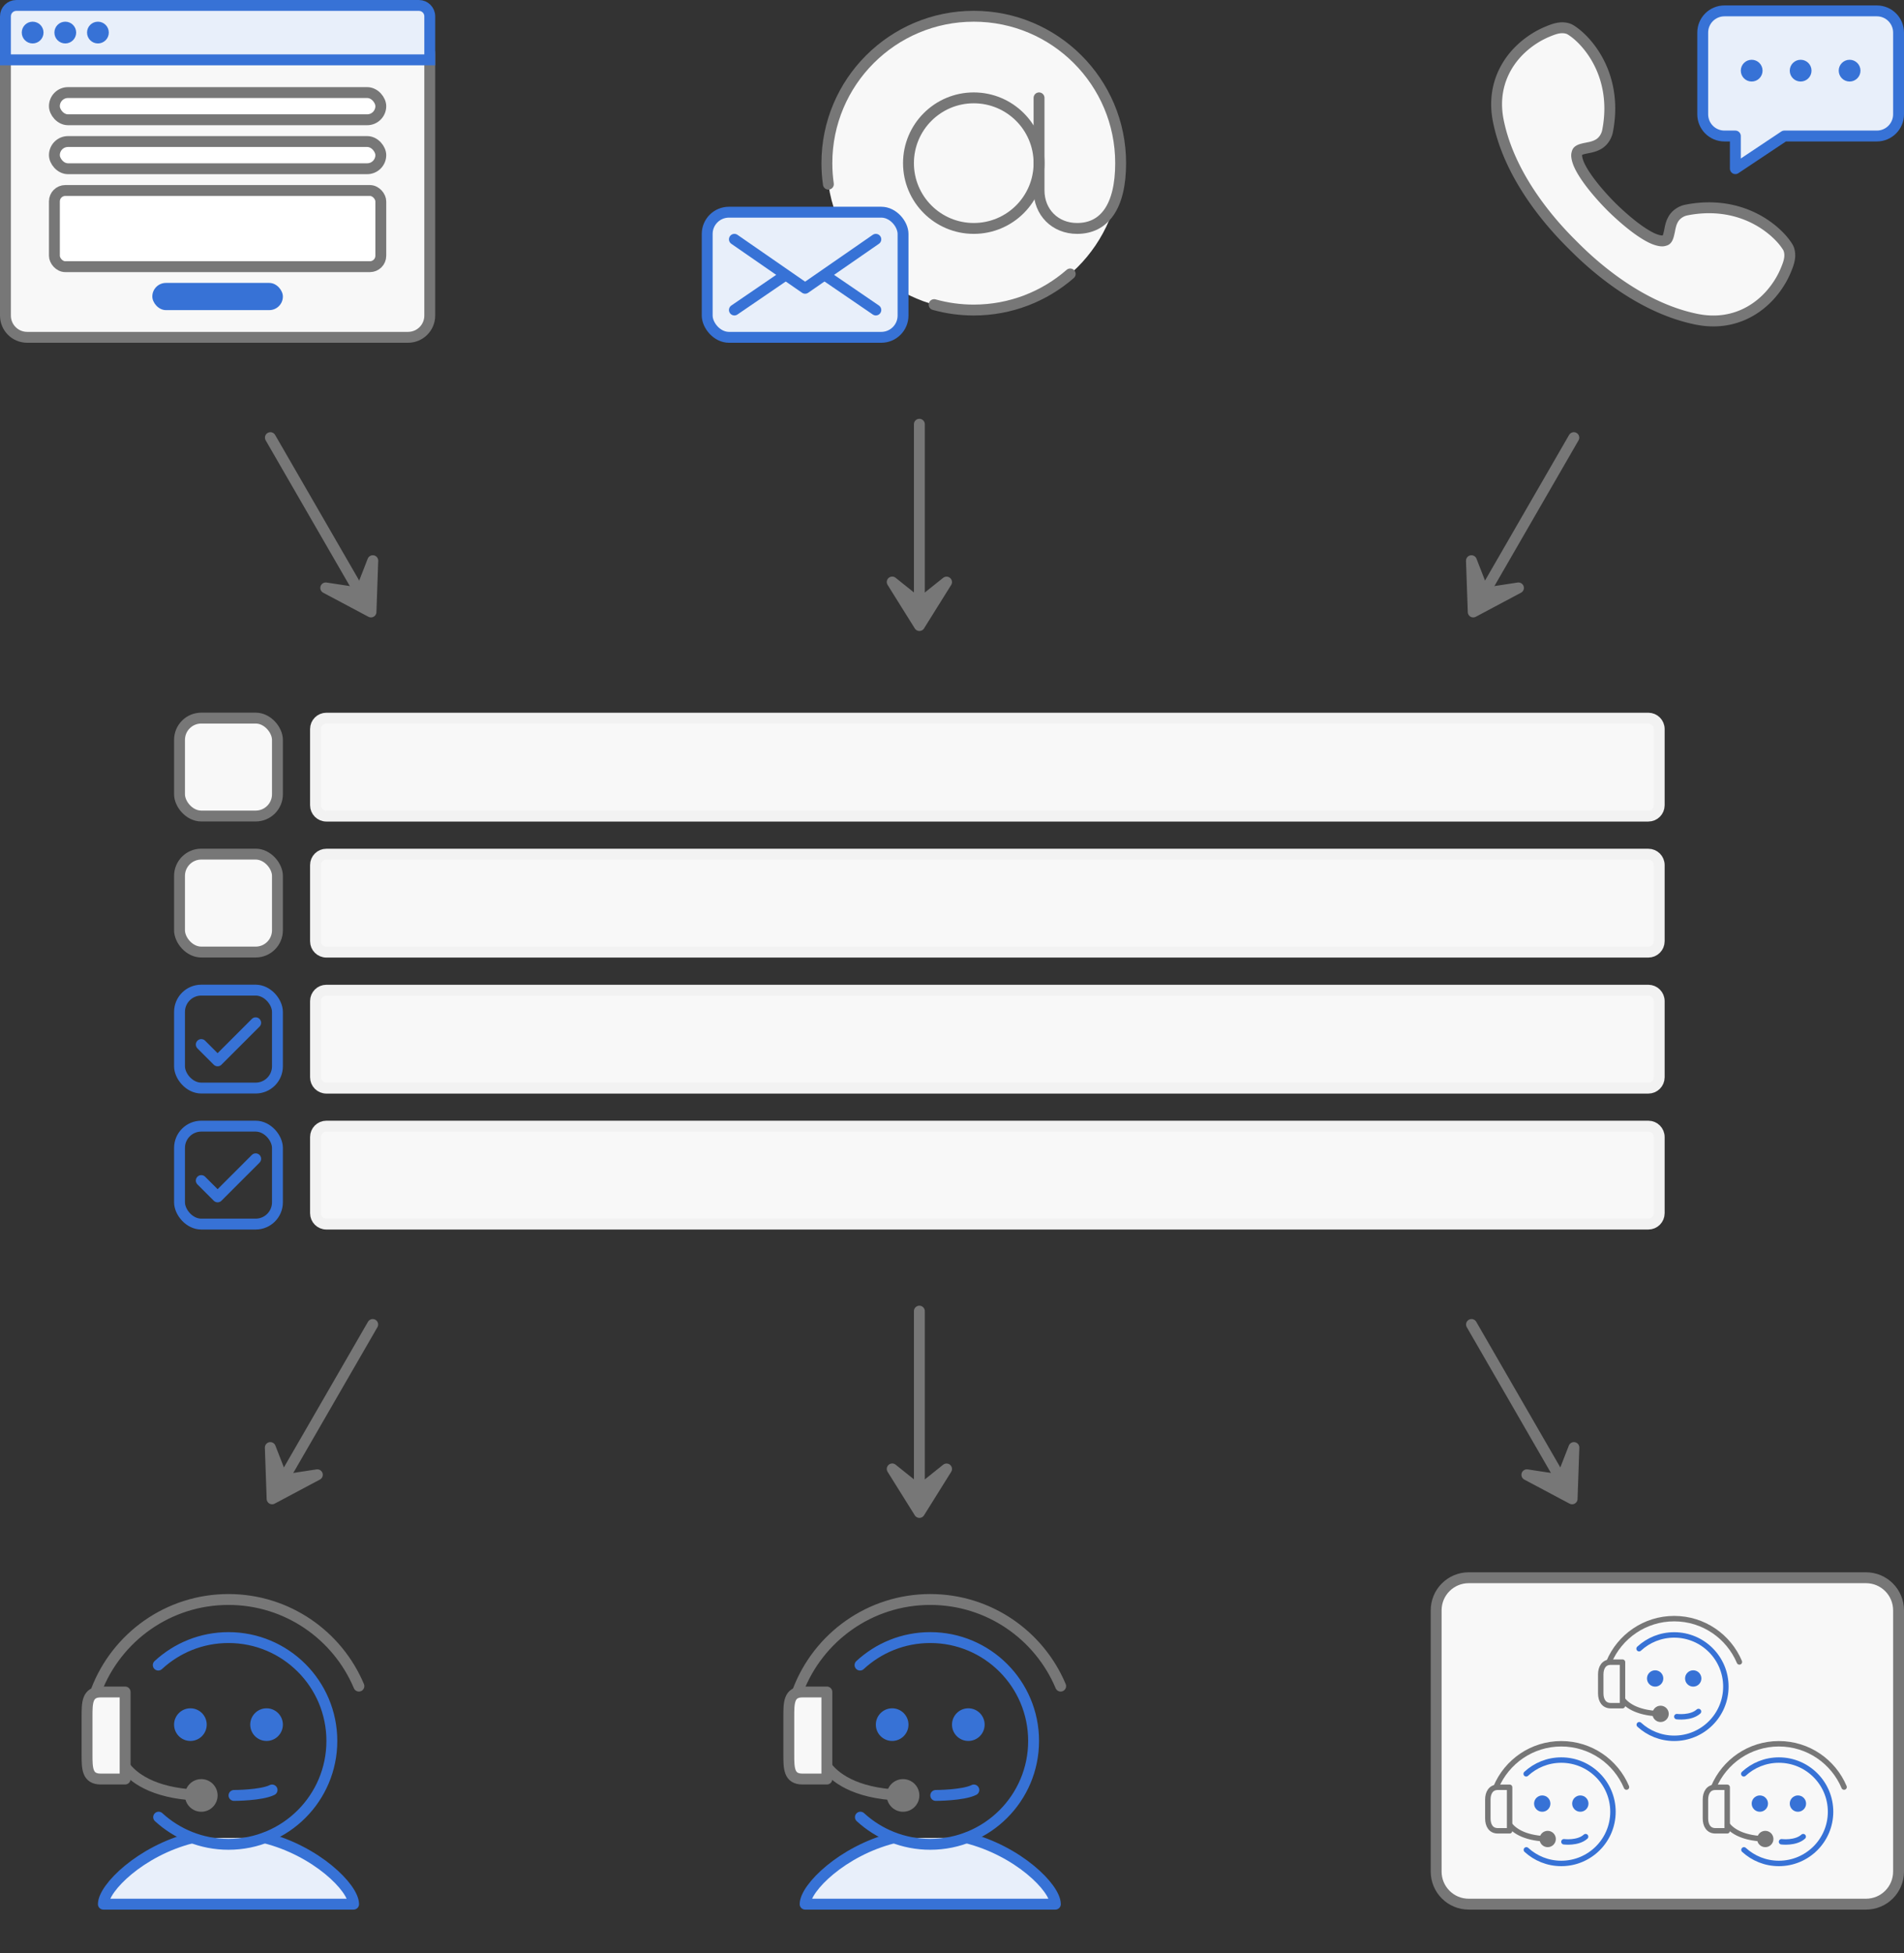 <?xml version="1.0" encoding="UTF-8" standalone="no"?>
<!-- Created with Inkscape (http://www.inkscape.org/) -->

<svg
   xmlns:dc="http://purl.org/dc/elements/1.1/"
   xmlns:cc="http://creativecommons.org/ns#"
   xmlns:rdf="http://www.w3.org/1999/02/22-rdf-syntax-ns#"
   xmlns:svg="http://www.w3.org/2000/svg"
   xmlns="http://www.w3.org/2000/svg"
   xmlns:sodipodi="http://sodipodi.sourceforge.net/DTD/sodipodi-0.dtd"
   xmlns:inkscape="http://www.inkscape.org/namespaces/inkscape"
   width="350"
   height="359"
   viewBox="0 0 350 359"
   id="svg5511"
   version="1.1"
   inkscape:version="0.91 r13725"
   sodipodi:docname="zpracovani.svg">
  <rect x="0" y="0" width="350" height="359" fill="#333333" stroke="none"/>
  <defs
     id="defs5513" />
  <sodipodi:namedview
     id="base"
     pagecolor="#ffffff"
     bordercolor="#666666"
     borderopacity="1.0"
     inkscape:pageopacity="0.0"
     inkscape:pageshadow="2"
     inkscape:zoom="1.979899"
     inkscape:cx="220.24183"
     inkscape:cy="204.05239"
     inkscape:document-units="px"
     inkscape:current-layer="layer1"
     showgrid="true"
     units="px"
     inkscape:window-width="1920"
     inkscape:window-height="1017"
     inkscape:window-x="1912"
     inkscape:window-y="-8"
     inkscape:window-maximized="1">
    <inkscape:grid
       type="xygrid"
       id="grid3449" />
  </sodipodi:namedview>
  <g
     inkscape:label="Vrstva 1"
     inkscape:groupmode="layer"
     id="layer1"
     transform="translate(0,-693.362)">
    <path
       style="fill:#f8f8f8;fill-opacity:1;stroke:#f2f2f2;stroke-width:2;stroke-linecap:round;stroke-linejoin:round;stroke-miterlimit:4;stroke-dasharray:none;stroke-dashoffset:0;stroke-opacity:1"
       d="m 60,900.348 243,0 c 1.108,0 2,0.892 2,2 l 0,14 c 0,1.108 -0.892,2 -2,2 l -243,0 c -1.108,0 -2,-0.892 -2,-2 l 0,-14 c 0,-1.108 0.892,-2 2,-2 z"
       id="rect10836-0-9-0-7"
       inkscape:connector-curvature="0"
       sodipodi:nodetypes="sssssssss"
       inkscape:export-xdpi="90"
       inkscape:export-ydpi="90"
       inkscape:export-filename="C:\Users\malen\Desktop\servicedesk ilustrace\v2\kanaly3.png" />
    <circle
       style="fill:#f8f8f8;fill-opacity:1;stroke:none;stroke-width:2;stroke-linecap:round;stroke-linejoin:round;stroke-miterlimit:4;stroke-dasharray:none;stroke-opacity:1"
       id="path9329"
       cx="179"
       cy="723.362"
       r="27"
       inkscape:export-filename="C:\Users\malen\Desktop\servicedesk ilustrace\v2\kanaly3.png"
       inkscape:export-xdpi="90"
       inkscape:export-ydpi="90" />
    <path
       inkscape:connector-curvature="0"
       style="fill:#e8effa;fill-opacity:1;stroke:#3772d6;stroke-width:2;stroke-linecap:round;stroke-linejoin:round;stroke-miterlimit:4;stroke-dasharray:none;stroke-dashoffset:0;stroke-opacity:1"
       d="m 317,695.362 c -2.216,0 -4,1.784 -4,4 l 0,15 c 0,2.216 1.784,4 4,4 l 2,0 0,6 9,-6 17,0 c 2.216,0 4,-1.784 4,-4 l 0,-15 c 0,-2.216 -1.784,-4 -4,-4 l -28,0 z"
       id="rect12490-1-9"
       inkscape:export-filename="C:\Users\malen\Desktop\servicedesk ilustrace\v2\kanaly3.png"
       inkscape:export-xdpi="90"
       inkscape:export-ydpi="90" />
    <rect
       style="fill:#e8effa;fill-opacity:1;stroke:#3772d6;stroke-width:2;stroke-linecap:butt;stroke-linejoin:miter;stroke-miterlimit:4;stroke-dasharray:none;stroke-dashoffset:0;stroke-opacity:1"
       id="rect12490-0"
       width="36"
       height="23"
       x="130"
       y="732.362"
       rx="4"
       ry="4"
       inkscape:export-filename="C:\Users\malen\Desktop\servicedesk ilustrace\v2\kanaly3.png"
       inkscape:export-xdpi="90"
       inkscape:export-ydpi="90" />
    <path
       style="fill:#f8f8f8;fill-opacity:1;stroke:#777777;stroke-width:2;stroke-linecap:butt;stroke-linejoin:miter;stroke-miterlimit:4;stroke-dasharray:none;stroke-dashoffset:0;stroke-opacity:1"
       d="m 5,699.362 70,0 c 2.216,0 4,1.784 4,4 l 0,48 c 0,2.216 -1.784,4 -4,4 l -70,0 c -2.216,0 -4,-1.784 -4,-4 l 0,-48 c 0,-2.216 1.784,-4 4,-4 z"
       id="rect12487-2"
       inkscape:connector-curvature="0"
       sodipodi:nodetypes="sssssssss"
       inkscape:export-filename="C:\Users\malen\Desktop\servicedesk ilustrace\v2\kanaly3.png"
       inkscape:export-xdpi="90"
       inkscape:export-ydpi="90" />
    <rect
       style="fill:#ffffff;fill-opacity:1;stroke:#777777;stroke-width:2;stroke-linecap:round;stroke-linejoin:round;stroke-miterlimit:4;stroke-dasharray:none;stroke-dashoffset:0;stroke-opacity:1"
       id="rect12508-3"
       width="60"
       height="14"
       x="10"
       y="728.376"
       rx="2"
       ry="2"
       inkscape:export-filename="C:\Users\malen\Desktop\servicedesk ilustrace\v2\kanaly3.png"
       inkscape:export-xdpi="90"
       inkscape:export-ydpi="90" />
    <rect
       style="fill:#ffffff;fill-opacity:1;stroke:#777777;stroke-width:2;stroke-linecap:round;stroke-linejoin:round;stroke-miterlimit:4;stroke-dasharray:none;stroke-dashoffset:0;stroke-opacity:1"
       id="rect12528-7"
       width="60"
       height="5"
       x="10"
       y="719.376"
       rx="2.5"
       ry="2.5"
       inkscape:export-filename="C:\Users\malen\Desktop\servicedesk ilustrace\v2\kanaly3.png"
       inkscape:export-xdpi="90"
       inkscape:export-ydpi="90" />
    <path
       style="fill:#f8f8f8;fill-opacity:1;stroke:#777777;stroke-width:2;stroke-linecap:round;stroke-linejoin:round;stroke-miterlimit:4;stroke-dasharray:none;stroke-dashoffset:0;stroke-opacity:1"
       d="m 270,983.348 73,0 c 3.324,0 6,2.676 6,6 l 0,48 c 0,3.324 -2.676,6 -6,6 l -73,0 c -3.324,0 -6,-2.676 -6,-6 l 0,-48 c 0,-3.324 2.676,-6 6,-6 z"
       id="rect11393-2-6"
       inkscape:connector-curvature="0"
       sodipodi:nodetypes="sssssssss"
       inkscape:export-filename="C:\Users\malen\Desktop\servicedesk ilustrace\v2\kanaly3.png"
       inkscape:export-xdpi="90"
       inkscape:export-ydpi="90" />
    <path
       style="fill:#e8effa;fill-opacity:1;stroke:#3772d6;stroke-width:2;stroke-linecap:round;stroke-linejoin:round;stroke-miterlimit:4;stroke-dasharray:none;stroke-opacity:1"
       d="m 177.705,1031.162 c 9.432,2.381 16.295,9.185 16.295,12.185 l -46,0 c 0,-2.968 6.833,-9.784 16.234,-12.169"
       id="path4620-4-7"
       inkscape:connector-curvature="0"
       sodipodi:nodetypes="cccc"
       inkscape:export-xdpi="90"
       inkscape:export-ydpi="90"
       inkscape:export-filename="C:\Users\malen\Desktop\servicedesk ilustrace\v2\kanaly3.png" />
    <path
       style="fill:#e8effa;fill-opacity:1;stroke:#3772d6;stroke-width:2;stroke-linecap:round;stroke-linejoin:round;stroke-miterlimit:4;stroke-dasharray:none;stroke-opacity:1"
       d="m 48.705,1031.162 c 9.432,2.381 16.295,9.185 16.295,12.185 l -46,0 c 0,-2.968 6.833,-9.784 16.234,-12.169"
       id="path4620-7"
       inkscape:connector-curvature="0"
       sodipodi:nodetypes="cccc"
       inkscape:export-xdpi="90"
       inkscape:export-ydpi="90"
       inkscape:export-filename="C:\Users\malen\Desktop\servicedesk ilustrace\v2\kanaly3.png" />
    <path
       style="fill:#f8f8f8;fill-opacity:1;stroke:#f2f2f2;stroke-width:2;stroke-linecap:round;stroke-linejoin:round;stroke-miterlimit:4;stroke-dasharray:none;stroke-dashoffset:0;stroke-opacity:1"
       d="m 60,825.362 243,0 c 1.108,0 2,0.892 2,2 l 0,14 c 0,1.108 -0.892,2 -2,2 l -243,0 c -1.108,0 -2,-0.892 -2,-2 l 0,-14 c 0,-1.108 0.892,-2 2,-2 z"
       id="rect10836-7"
       inkscape:connector-curvature="0"
       sodipodi:nodetypes="sssssssss"
       inkscape:export-xdpi="90"
       inkscape:export-ydpi="90"
       inkscape:export-filename="C:\Users\malen\Desktop\servicedesk ilustrace\v2\kanaly3.png" />
    <path
       style="fill:#f8f8f8;fill-opacity:1;stroke:#f2f2f2;stroke-width:2;stroke-linecap:round;stroke-linejoin:round;stroke-miterlimit:4;stroke-dasharray:none;stroke-dashoffset:0;stroke-opacity:1"
       d="m 60,850.362 243,0 c 1.108,0 2,0.892 2,2 l 0,14 c 0,1.108 -0.892,2 -2,2 l -243,0 c -1.108,0 -2,-0.892 -2,-2 l 0,-14 c 0,-1.108 0.892,-2 2,-2 z"
       id="rect10836-0-0"
       inkscape:connector-curvature="0"
       sodipodi:nodetypes="sssssssss"
       inkscape:export-xdpi="90"
       inkscape:export-ydpi="90"
       inkscape:export-filename="C:\Users\malen\Desktop\servicedesk ilustrace\v2\kanaly3.png" />
    <path
       style="fill:#f8f8f8;fill-opacity:1;stroke:#f2f2f2;stroke-width:2;stroke-linecap:round;stroke-linejoin:round;stroke-miterlimit:4;stroke-dasharray:none;stroke-dashoffset:0;stroke-opacity:1"
       d="m 60,875.362 243,0 c 1.108,0 2,0.892 2,2 l 0,14 c 0,1.108 -0.892,2 -2,2 l -243,0 c -1.108,0 -2,-0.892 -2,-2 l 0,-14 c 0,-1.108 0.892,-2 2,-2 z"
       id="rect10836-0-9-5"
       inkscape:connector-curvature="0"
       sodipodi:nodetypes="sssssssss"
       inkscape:export-xdpi="90"
       inkscape:export-ydpi="90"
       inkscape:export-filename="C:\Users\malen\Desktop\servicedesk ilustrace\v2\kanaly3.png" />
    <circle
       style="fill:#3772d6;fill-opacity:1;stroke:none;stroke-width:2;stroke-linecap:round;stroke-linejoin:round;stroke-miterlimit:4;stroke-dasharray:none;stroke-opacity:1"
       id="path9079-67"
       cx="35"
       cy="1010.348"
       r="3"
       inkscape:export-xdpi="90"
       inkscape:export-ydpi="90"
       inkscape:export-filename="C:\Users\malen\Desktop\servicedesk ilustrace\v2\kanaly3.png" />
    <circle
       style="fill:#3772d6;fill-opacity:1;stroke:none;stroke-width:2;stroke-linecap:round;stroke-linejoin:round;stroke-miterlimit:4;stroke-dasharray:none;stroke-opacity:1"
       id="path9079-5-9"
       cx="49"
       cy="1010.348"
       r="3"
       inkscape:export-xdpi="90"
       inkscape:export-ydpi="90"
       inkscape:export-filename="C:\Users\malen\Desktop\servicedesk ilustrace\v2\kanaly3.png" />
    <path
       style="fill:none;fill-opacity:1;stroke:#3772d6;stroke-width:2;stroke-linecap:round;stroke-linejoin:round;stroke-miterlimit:4;stroke-dasharray:none;stroke-opacity:1"
       d="m 29.093,999.405 c 3.389,-3.139 7.924,-5.057 12.908,-5.057 10.493,0 19,8.507 19,19 0,10.493 -8.507,19 -19,19 -4.95,0 -9.457,-1.893 -12.839,-4.994"
       id="path13475-3"
       inkscape:connector-curvature="0"
       sodipodi:nodetypes="csssc"
       inkscape:export-xdpi="90"
       inkscape:export-ydpi="90"
       inkscape:export-filename="C:\Users\malen\Desktop\servicedesk ilustrace\v2\kanaly3.png" />
    <g
       id="g12970-6-0"
       transform="translate(12,-8.014)"
       style="stroke:#ffffff;stroke-width:16;stroke-miterlimit:4;stroke-dasharray:none;stroke-opacity:1"
       inkscape:export-xdpi="90"
       inkscape:export-ydpi="90"
       inkscape:export-filename="C:\Users\malen\Desktop\servicedesk ilustrace\v2\kanaly3.png">
      <circle
         inkscape:export-ydpi="90"
         inkscape:export-xdpi="90"
         r="12"
         cy="731.362"
         cx="180"
         id="path10878-6-1"
         style="fill:none;fill-opacity:1;stroke:none;stroke-width:16;stroke-linecap:round;stroke-linejoin:round;stroke-miterlimit:4;stroke-dasharray:none;stroke-opacity:1" />
      <path
         inkscape:export-ydpi="90"
         inkscape:export-xdpi="90"
         sodipodi:nodetypes="ccccsssc"
         inkscape:connector-curvature="0"
         id="path10901-3-3"
         d="m 192,719.362 0,17 c 0,4 2.929,7 7,7 5,0 8,-4 8,-12 0,-14.912 -12.088,-27 -27,-27 -14.912,0 -27,12.088 -27,27 0,14.912 12.088,27 27,27 6.785,0 12.985,-2.503 17.728,-6.635"
         style="fill:none;fill-rule:evenodd;stroke:none;stroke-width:12;stroke-linecap:round;stroke-linejoin:round;stroke-miterlimit:4;stroke-dasharray:none;stroke-opacity:1" />
    </g>
    <g
       id="g12970-66"
       transform="translate(-1,-8.014)"
       inkscape:export-xdpi="90"
       inkscape:export-ydpi="90"
       style="stroke:#9f9fa5;stroke-width:2;stroke-miterlimit:4;stroke-dasharray:none;stroke-opacity:1"
       inkscape:export-filename="C:\Users\malen\Desktop\servicedesk ilustrace\v2\kanaly3.png">
      <circle
         inkscape:export-ydpi="90"
         inkscape:export-xdpi="90"
         r="12"
         cy="731.362"
         cx="180"
         id="path10878-7"
         style="fill:none;fill-opacity:1;stroke:#777777;stroke-width:2;stroke-linecap:round;stroke-linejoin:round;stroke-miterlimit:4;stroke-dasharray:none;stroke-opacity:1" />
      <path
         inkscape:export-ydpi="90"
         inkscape:export-xdpi="90"
         sodipodi:nodetypes="ccccssccsc"
         inkscape:connector-curvature="0"
         id="path10901-9"
         d="m 192,719.362 0,17 c 0,4 2.929,7 7,7 5,0 8,-4 8,-12 0,-14.912 -12.088,-27 -27,-27 -14.912,0 -27,12.088 -27,27 0,1.312 0.094,2.603 0.275,3.865 m 19.437,22.14 c 2.318,0.648 4.763,0.995 7.288,0.995 6.785,0 12.985,-2.503 17.728,-6.635"
         style="fill:none;fill-rule:evenodd;stroke:#777777;stroke-width:2;stroke-linecap:round;stroke-linejoin:round;stroke-miterlimit:4;stroke-dasharray:none;stroke-opacity:1" />
    </g>
    <rect
       style="fill:#3772d6;fill-opacity:1;stroke:none"
       id="rect7762-5"
       width="24"
       height="5"
       x="28"
       y="745.362"
       rx="2.5"
       ry="2.5"
       inkscape:export-xdpi="90"
       inkscape:export-ydpi="90"
       inkscape:export-filename="C:\Users\malen\Desktop\servicedesk ilustrace\v2\kanaly3.png" />
    <rect
       style="fill:#ffffff;fill-opacity:1;stroke:#777777;stroke-width:2;stroke-linecap:round;stroke-linejoin:round;stroke-miterlimit:4;stroke-dasharray:none;stroke-dashoffset:0;stroke-opacity:1"
       id="rect12528-1-8"
       width="60"
       height="5"
       x="10"
       y="710.376"
       rx="2.5"
       ry="2.5"
       inkscape:export-filename="C:\Users\malen\Desktop\servicedesk ilustrace\v2\kanaly3.png"
       inkscape:export-xdpi="90"
       inkscape:export-ydpi="90" />
    <path
       style="fill:#e8effa;fill-opacity:1;stroke:#3772d6;stroke-width:2;stroke-linecap:butt;stroke-linejoin:miter;stroke-miterlimit:4;stroke-dasharray:none;stroke-dashoffset:0;stroke-opacity:1"
       d="m 3,694.362 c -1.108,0 -2,0.892 -2,2 l 0,8 78,0 0,-8 c 0,-1.108 -0.892,-2 -2,-2 z"
       id="rect10895-0"
       inkscape:export-xdpi="90"
       inkscape:export-ydpi="90"
       inkscape:connector-curvature="0"
       sodipodi:nodetypes="ssccsss"
       inkscape:export-filename="C:\Users\malen\Desktop\servicedesk ilustrace\v2\kanaly3.png" />
    <g
       id="g13084-2"
       transform="translate(1e-4,-7.014)"
       inkscape:export-xdpi="90"
       inkscape:export-ydpi="90"
       inkscape:export-filename="C:\Users\malen\Desktop\servicedesk ilustrace\v2\kanaly3.png">
      <circle
         r="2"
         cy="706.362"
         cx="12"
         id="path7771-4"
         style="fill:#3772d6;fill-opacity:1;stroke:none" />
      <circle
         r="2"
         cy="706.362"
         cx="6"
         id="path7771-7-5"
         style="fill:#3772d6;fill-opacity:1;stroke:none" />
      <circle
         r="2"
         cy="706.362"
         cx="18"
         id="path7771-0-6"
         style="fill:#3772d6;fill-opacity:1;stroke:none" />
    </g>
    <path
       style="fill:#f8f8f8;fill-opacity:1;fill-rule:evenodd;stroke:#777777;stroke-width:2;stroke-linecap:round;stroke-linejoin:round;stroke-miterlimit:4;stroke-dasharray:none;stroke-opacity:1"
       d="m 287.137,698.463 c -0.89,0.009 -1.786,0.339 -2.872,0.803 -1.447,0.619 -3.082,1.605 -4.585,2.995 -3.005,2.781 -5.453,7.318 -4.258,13.293 2.321,11.606 11.587,20.76 13.659,22.833 2.073,2.072 11.228,11.338 22.834,13.66 5.974,1.195 10.509,-1.249 13.291,-4.254 1.391,-1.503 2.376,-3.136 2.995,-4.585 0.619,-1.448 0.999,-2.561 0.698,-3.773 -0.12,-0.484 -0.294,-0.715 -0.547,-1.086 -0.252,-0.371 -0.586,-0.794 -1.01,-1.253 -0.847,-0.918 -2.053,-1.979 -3.624,-2.932 -3.142,-1.906 -7.781,-3.353 -13.683,-2.205 -1.11,0.216 -1.982,0.892 -2.43,1.655 -0.449,0.763 -0.574,1.526 -0.699,2.156 -0.126,0.63 -0.253,1.13 -0.403,1.39 -0.151,0.259 -0.22,0.366 -0.745,0.467 -0.37,0.071 -1.177,-0.071 -2.131,-0.525 -0.953,-0.454 -2.037,-1.163 -3.062,-1.936 -2.052,-1.546 -3.889,-3.337 -4.407,-3.854 -0.517,-0.517 -2.309,-2.355 -3.854,-4.407 -0.773,-1.026 -1.483,-2.107 -1.936,-3.061 -0.454,-0.953 -0.596,-1.761 -0.525,-2.131 0.101,-0.525 0.207,-0.596 0.467,-0.747 0.259,-0.151 0.759,-0.276 1.389,-0.401 0.63,-0.126 1.393,-0.253 2.156,-0.701 0.763,-0.449 1.439,-1.319 1.655,-2.429 1.148,-5.902 -0.299,-10.543 -2.205,-13.685 -0.953,-1.571 -2.013,-2.775 -2.932,-3.622 -0.459,-0.424 -0.882,-0.758 -1.253,-1.01 -0.371,-0.252 -0.603,-0.426 -1.086,-0.547 a 1.236,1.236 0 0 0 0,-0.002 c -0.302,-0.075 -0.599,-0.108 -0.895,-0.105 z"
       id="path4250-47-2"
       inkscape:connector-curvature="0"
       inkscape:export-xdpi="90"
       inkscape:export-ydpi="90"
       inkscape:export-filename="C:\Users\malen\Desktop\servicedesk ilustrace\v2\kanaly3.png" />
    <rect
       style="fill:#f8f8f8;fill-opacity:1;stroke:#777777;stroke-width:2;stroke-linecap:round;stroke-linejoin:round;stroke-miterlimit:4;stroke-dasharray:none;stroke-opacity:1"
       id="rect11236-5"
       width="18"
       height="18"
       x="33"
       y="825.348"
       rx="4"
       ry="4"
       inkscape:export-xdpi="90"
       inkscape:export-ydpi="90"
       inkscape:export-filename="C:\Users\malen\Desktop\servicedesk ilustrace\v2\kanaly3.png" />
    <rect
       style="fill:#f8f8f8;fill-opacity:1;stroke:#777777;stroke-width:2;stroke-linecap:round;stroke-linejoin:round;stroke-miterlimit:4;stroke-dasharray:none;stroke-opacity:1"
       id="rect11236-0-8"
       width="18"
       height="18"
       x="33"
       y="850.348"
       rx="4"
       ry="4"
       inkscape:export-xdpi="90"
       inkscape:export-ydpi="90"
       inkscape:export-filename="C:\Users\malen\Desktop\servicedesk ilustrace\v2\kanaly3.png" />
    <rect
       style="fill:none;fill-opacity:1;stroke:#3772d6;stroke-width:2;stroke-linecap:round;stroke-linejoin:round;stroke-miterlimit:4;stroke-dasharray:none;stroke-opacity:1"
       id="rect11236-0-4-7"
       width="18"
       height="18"
       x="33"
       y="875.348"
       rx="4"
       ry="4"
       inkscape:export-xdpi="90"
       inkscape:export-ydpi="90"
       inkscape:export-filename="C:\Users\malen\Desktop\servicedesk ilustrace\v2\kanaly3.png" />
    <g
       id="g15837-9"
       transform="translate(1e-4,-8.014)"
       inkscape:export-xdpi="90"
       inkscape:export-ydpi="90"
       inkscape:export-filename="C:\Users\malen\Desktop\servicedesk ilustrace\v2\kanaly3.png">
      <rect
         inkscape:export-ydpi="90"
         inkscape:export-xdpi="90"
         ry="4"
         rx="4"
         y="908.362"
         x="33"
         height="18"
         width="18"
         id="rect11236-0-4-6-2"
         style="fill:none;fill-opacity:1;stroke:#3772d6;stroke-width:2;stroke-linecap:round;stroke-linejoin:round;stroke-miterlimit:4;stroke-dasharray:none;stroke-opacity:1" />
    </g>
    <path
       style="fill:none;fill-rule:evenodd;stroke:#3772d6;stroke-width:0;stroke-linecap:round;stroke-linejoin:round;stroke-miterlimit:4;stroke-dasharray:none;stroke-opacity:1"
       d="m 36,911.348 4,4 8,-8"
       id="path11304-1"
       inkscape:connector-curvature="0"
       inkscape:export-xdpi="90"
       inkscape:export-ydpi="90"
       inkscape:export-filename="C:\Users\malen\Desktop\servicedesk ilustrace\v2\kanaly3.png" />
    <path
       style="fill:none;fill-rule:evenodd;stroke:#3772d6;stroke-width:2;stroke-linecap:round;stroke-linejoin:round;stroke-miterlimit:4;stroke-dasharray:none;stroke-opacity:1"
       d="m 37,910.348 3,3 7,-7"
       id="path11306-7"
       inkscape:connector-curvature="0"
       inkscape:export-xdpi="90"
       inkscape:export-ydpi="90"
       inkscape:export-filename="C:\Users\malen\Desktop\servicedesk ilustrace\v2\kanaly3.png" />
    <path
       style="fill:none;fill-rule:evenodd;stroke:#3772d6;stroke-width:2;stroke-linecap:round;stroke-linejoin:round;stroke-miterlimit:4;stroke-dasharray:none;stroke-opacity:1"
       d="m 37,885.348 3,3 7,-7"
       id="path11306-6-2"
       inkscape:connector-curvature="0"
       inkscape:export-xdpi="90"
       inkscape:export-ydpi="90"
       inkscape:export-filename="C:\Users\malen\Desktop\servicedesk ilustrace\v2\kanaly3.png" />
    <path
       style="fill:#f8f8f8;fill-opacity:1;stroke:#777777;stroke-width:2;stroke-linecap:round;stroke-linejoin:round;stroke-miterlimit:4;stroke-dasharray:none;stroke-opacity:1"
       d="m 18.5,1004.348 4.5,0 0,16 -4.5,0 c -2.493,0 -2.5,-2.007 -2.5,-4.5 l 0,-7 c 0,-2.493 0.01,-4.5 2.5,-4.5 z"
       id="rect11787-5"
       inkscape:connector-curvature="0"
       sodipodi:nodetypes="sccssss"
       inkscape:export-xdpi="90"
       inkscape:export-ydpi="90"
       inkscape:export-filename="C:\Users\malen\Desktop\servicedesk ilustrace\v2\kanaly3.png" />
    <path
       style="fill:none;fill-rule:evenodd;stroke:#777777;stroke-width:2;stroke-linecap:round;stroke-linejoin:round;stroke-miterlimit:4;stroke-dasharray:none;stroke-opacity:1"
       d="m 23.155,1018.31 c 1.701,2.071 5.73,5.038 14.845,5.038"
       id="path11790-0"
       inkscape:connector-curvature="0"
       inkscape:export-xdpi="90"
       inkscape:export-ydpi="90"
       sodipodi:nodetypes="cc"
       inkscape:export-filename="C:\Users\malen\Desktop\servicedesk ilustrace\v2\kanaly3.png" />
    <path
       style="fill:none;fill-opacity:1;stroke:#777777;stroke-width:2;stroke-linecap:round;stroke-linejoin:round;stroke-miterlimit:4;stroke-dasharray:none;stroke-opacity:1"
       d="m 17.698,1004.086 c 3.732,-9.786 13.205,-16.738 24.302,-16.738 10.785,0 20.037,6.567 23.974,15.92"
       id="path11798-1"
       inkscape:connector-curvature="0"
       sodipodi:nodetypes="csc"
       inkscape:export-xdpi="90"
       inkscape:export-ydpi="90"
       inkscape:export-filename="C:\Users\malen\Desktop\servicedesk ilustrace\v2\kanaly3.png" />
    <path
       style="fill:none;fill-rule:evenodd;stroke:#3772d6;stroke-width:2;stroke-linecap:round;stroke-linejoin:round;stroke-miterlimit:4;stroke-dasharray:none;stroke-opacity:1"
       d="m 135,737.348 13,9 13,-9"
       id="path13055-3"
       inkscape:connector-curvature="0"
       sodipodi:nodetypes="ccc"
       inkscape:export-xdpi="90"
       inkscape:export-ydpi="90"
       inkscape:export-filename="C:\Users\malen\Desktop\servicedesk ilustrace\v2\kanaly3.png" />
    <path
       style="fill:none;fill-rule:evenodd;stroke:#3772d6;stroke-width:2;stroke-linecap:round;stroke-linejoin:round;stroke-miterlimit:4;stroke-dasharray:none;stroke-opacity:1"
       d="m 135,750.34 9.159,-6.257 m 7.516,-0.118 9.325,6.375"
       id="path13055-1-3"
       inkscape:connector-curvature="0"
       sodipodi:nodetypes="cccc"
       inkscape:export-xdpi="90"
       inkscape:export-ydpi="90"
       inkscape:export-filename="C:\Users\malen\Desktop\servicedesk ilustrace\v2\kanaly3.png" />
    <circle
       style="fill:#3772d6;fill-opacity:1;stroke:none;stroke-width:1;stroke-linecap:round;stroke-linejoin:round;stroke-miterlimit:4;stroke-dasharray:none;stroke-opacity:1"
       id="path13697-72"
       cx="322"
       cy="706.348"
       r="2"
       inkscape:export-xdpi="90"
       inkscape:export-ydpi="90"
       inkscape:export-filename="C:\Users\malen\Desktop\servicedesk ilustrace\v2\kanaly3.png" />
    <circle
       style="fill:#3772d6;fill-opacity:1;stroke:none;stroke-width:1;stroke-linecap:round;stroke-linejoin:round;stroke-miterlimit:4;stroke-dasharray:none;stroke-opacity:1"
       id="path13697-7-4"
       cx="331"
       cy="706.348"
       r="2"
       inkscape:export-xdpi="90"
       inkscape:export-ydpi="90"
       inkscape:export-filename="C:\Users\malen\Desktop\servicedesk ilustrace\v2\kanaly3.png" />
    <circle
       style="fill:#3772d6;fill-opacity:1;stroke:none;stroke-width:1;stroke-linecap:round;stroke-linejoin:round;stroke-miterlimit:4;stroke-dasharray:none;stroke-opacity:1"
       id="path13697-7-3-4"
       cx="340"
       cy="706.348"
       r="2"
       inkscape:export-xdpi="90"
       inkscape:export-ydpi="90"
       inkscape:export-filename="C:\Users\malen\Desktop\servicedesk ilustrace\v2\kanaly3.png" />
    <g
       id="g16135-1"
       style="stroke:#777777;stroke-opacity:1"
       transform="translate(1e-4,-8.014)"
       inkscape:export-xdpi="90"
       inkscape:export-ydpi="90"
       inkscape:export-filename="C:\Users\malen\Desktop\servicedesk ilustrace\v2\kanaly3.png">
      <path
         sodipodi:nodetypes="cc"
         inkscape:connector-curvature="0"
         id="path15764-2"
         d="m 169,779.351 0,31"
         style="fill:none;fill-rule:evenodd;stroke:#777777;stroke-width:2;stroke-linecap:round;stroke-linejoin:round;stroke-miterlimit:4;stroke-dasharray:none;stroke-opacity:1" />
      <path
         sodipodi:nodetypes="ccccc"
         inkscape:connector-curvature="0"
         id="path15766-4-8"
         d="m 169.009,816.351 -5,-8 4.995,4.005 4.995,-3.995 z"
         style="fill:#777777;fill-opacity:1;fill-rule:evenodd;stroke:#777777;stroke-width:2;stroke-linecap:round;stroke-linejoin:round;stroke-miterlimit:4;stroke-dasharray:none;stroke-opacity:1" />
    </g>
    <g
       transform="translate(1e-4,154.997)"
       id="g16135-7-4"
       style="stroke:#777777;stroke-opacity:1"
       inkscape:export-xdpi="90"
       inkscape:export-ydpi="90"
       inkscape:export-filename="C:\Users\malen\Desktop\servicedesk ilustrace\v2\kanaly3.png">
      <path
         sodipodi:nodetypes="cc"
         inkscape:connector-curvature="0"
         id="path15764-9-7"
         d="m 169,779.351 0,31"
         style="fill:none;fill-rule:evenodd;stroke:#777777;stroke-width:2;stroke-linecap:round;stroke-linejoin:round;stroke-miterlimit:4;stroke-dasharray:none;stroke-opacity:1" />
      <path
         sodipodi:nodetypes="ccccc"
         inkscape:connector-curvature="0"
         id="path15766-4-1-3"
         d="m 169.009,816.351 -5,-8 4.995,4.005 4.995,-3.995 z"
         style="fill:#777777;fill-opacity:1;fill-rule:evenodd;stroke:#777777;stroke-width:2;stroke-linecap:round;stroke-linejoin:round;stroke-miterlimit:4;stroke-dasharray:none;stroke-opacity:1" />
    </g>
    <g
       transform="matrix(0.866,0.5,-0.5,0.866,311.832,177.385)"
       id="g16135-7-7-46"
       style="stroke:#777777;stroke-opacity:1"
       inkscape:export-xdpi="90"
       inkscape:export-ydpi="90"
       inkscape:export-filename="C:\Users\malen\Desktop\servicedesk ilustrace\v2\kanaly3.png">
      <path
         sodipodi:nodetypes="cc"
         inkscape:connector-curvature="0"
         id="path15764-9-0-2"
         d="m 169,779.351 0,31"
         style="fill:none;fill-rule:evenodd;stroke:#777777;stroke-width:2;stroke-linecap:round;stroke-linejoin:round;stroke-miterlimit:4;stroke-dasharray:none;stroke-opacity:1" />
      <path
         sodipodi:nodetypes="ccccc"
         inkscape:connector-curvature="0"
         id="path15766-4-1-4-2"
         d="m 169.009,816.351 -5,-8 4.995,4.005 4.995,-3.995 z"
         style="fill:#777777;fill-opacity:1;fill-rule:evenodd;stroke:#777777;stroke-width:2;stroke-linecap:round;stroke-linejoin:round;stroke-miterlimit:4;stroke-dasharray:none;stroke-opacity:1" />
    </g>
    <g
       transform="matrix(-0.866,0.5,0.5,0.866,27.177,177.385)"
       id="g16135-7-7-4-0"
       style="stroke:#777777;stroke-opacity:1"
       inkscape:export-xdpi="90"
       inkscape:export-ydpi="90"
       inkscape:export-filename="C:\Users\malen\Desktop\servicedesk ilustrace\v2\kanaly3.png">
      <path
         sodipodi:nodetypes="cc"
         inkscape:connector-curvature="0"
         id="path15764-9-0-8-0"
         d="m 169,779.351 0,31"
         style="fill:none;fill-rule:evenodd;stroke:#777777;stroke-width:2;stroke-linecap:round;stroke-linejoin:round;stroke-miterlimit:4;stroke-dasharray:none;stroke-opacity:1" />
      <path
         sodipodi:nodetypes="ccccc"
         inkscape:connector-curvature="0"
         id="path15766-4-1-4-8-4"
         d="m 169.009,816.351 -5,-8 4.995,4.005 4.995,-3.995 z"
         style="fill:#777777;fill-opacity:1;fill-rule:evenodd;stroke:#777777;stroke-width:2;stroke-linecap:round;stroke-linejoin:round;stroke-miterlimit:4;stroke-dasharray:none;stroke-opacity:1" />
    </g>
    <g
       transform="matrix(0.866,0.5,-0.5,0.866,532.627,14.38)"
       id="g16135-7-7-4-5-0"
       style="stroke:#777777;stroke-opacity:1"
       inkscape:export-xdpi="90"
       inkscape:export-ydpi="90"
       inkscape:export-filename="C:\Users\malen\Desktop\servicedesk ilustrace\v2\kanaly3.png">
      <path
         sodipodi:nodetypes="cc"
         inkscape:connector-curvature="0"
         id="path15764-9-0-8-3-1"
         d="m 169,779.351 0,31"
         style="fill:none;fill-rule:evenodd;stroke:#777777;stroke-width:2;stroke-linecap:round;stroke-linejoin:round;stroke-miterlimit:4;stroke-dasharray:none;stroke-opacity:1" />
      <path
         sodipodi:nodetypes="ccccc"
         inkscape:connector-curvature="0"
         id="path15766-4-1-4-8-5-2"
         d="m 169.009,816.351 -5,-8 4.995,4.005 4.995,-3.995 z"
         style="fill:#777777;fill-opacity:1;fill-rule:evenodd;stroke:#777777;stroke-width:2;stroke-linecap:round;stroke-linejoin:round;stroke-miterlimit:4;stroke-dasharray:none;stroke-opacity:1" />
    </g>
    <g
       transform="matrix(-0.866,0.5,0.5,0.866,-193.617,14.38)"
       id="g16135-7-7-4-5-8-91"
       style="stroke:#777777;stroke-opacity:1"
       inkscape:export-xdpi="90"
       inkscape:export-ydpi="90"
       inkscape:export-filename="C:\Users\malen\Desktop\servicedesk ilustrace\v2\kanaly3.png">
      <path
         sodipodi:nodetypes="cc"
         inkscape:connector-curvature="0"
         id="path15764-9-0-8-3-2-8"
         d="m 169,779.351 0,31"
         style="fill:none;fill-rule:evenodd;stroke:#777777;stroke-width:2;stroke-linecap:round;stroke-linejoin:round;stroke-miterlimit:4;stroke-dasharray:none;stroke-opacity:1" />
      <path
         sodipodi:nodetypes="ccccc"
         inkscape:connector-curvature="0"
         id="path15766-4-1-4-8-5-7-5"
         d="m 169.009,816.351 -5,-8 4.995,4.005 4.995,-3.995 z"
         style="fill:#777777;fill-opacity:1;fill-rule:evenodd;stroke:#777777;stroke-width:2;stroke-linecap:round;stroke-linejoin:round;stroke-miterlimit:4;stroke-dasharray:none;stroke-opacity:1" />
    </g>
    <rect
       style="fill:none;stroke:none;stroke-width:2;stroke-linecap:round;stroke-linejoin:round;stroke-miterlimit:4;stroke-dasharray:none;stroke-opacity:1"
       id="rect4638-6"
       width="12"
       height="21"
       x="12"
       y="1002.348"
       rx="3"
       ry="3"
       inkscape:export-xdpi="90"
       inkscape:export-ydpi="90"
       inkscape:export-filename="C:\Users\malen\Desktop\servicedesk ilustrace\v2\kanaly3.png" />
    <circle
       style="fill:#777777;fill-opacity:1;stroke:none;stroke-width:2;stroke-linecap:round;stroke-linejoin:round;stroke-miterlimit:4;stroke-dasharray:none;stroke-opacity:1"
       id="path9079-6-0"
       cx="37"
       cy="1023.362"
       r="3"
       inkscape:export-xdpi="90"
       inkscape:export-ydpi="90"
       inkscape:export-filename="C:\Users\malen\Desktop\servicedesk ilustrace\v2\kanaly3.png" />
    <path
       style="fill:none;fill-rule:evenodd;stroke:#3772d6;stroke-width:2;stroke-linecap:round;stroke-linejoin:round;stroke-miterlimit:4;stroke-dasharray:none;stroke-opacity:1"
       d="m 43.014,1023.362 c 0,0 5,0 7,-1"
       id="path10978-1"
       inkscape:connector-curvature="0"
       inkscape:export-xdpi="90"
       inkscape:export-ydpi="90"
       inkscape:export-filename="C:\Users\malen\Desktop\servicedesk ilustrace\v2\kanaly3.png" />
    <g
       id="g11100-6"
       transform="translate(65,592)"
       inkscape:export-xdpi="90"
       inkscape:export-ydpi="90"
       inkscape:export-filename="C:\Users\malen\Desktop\servicedesk ilustrace\v2\kanaly3.png">
      <circle
         inkscape:export-ydpi="90"
         inkscape:export-xdpi="90"
         r="3"
         cy="418.348"
         cx="99"
         id="path9079-2-0"
         style="fill:#3772d6;fill-opacity:1;stroke:none;stroke-width:2;stroke-linecap:round;stroke-linejoin:round;stroke-miterlimit:4;stroke-dasharray:none;stroke-opacity:1" />
      <circle
         inkscape:export-ydpi="90"
         inkscape:export-xdpi="90"
         r="3"
         cy="418.348"
         cx="113"
         id="path9079-5-1-7"
         style="fill:#3772d6;fill-opacity:1;stroke:none;stroke-width:2;stroke-linecap:round;stroke-linejoin:round;stroke-miterlimit:4;stroke-dasharray:none;stroke-opacity:1" />
      <path
         inkscape:export-ydpi="90"
         inkscape:export-xdpi="90"
         sodipodi:nodetypes="csssc"
         inkscape:connector-curvature="0"
         id="path13475-1-7"
         d="m 93.092,407.405 c 3.389,-3.139 7.924,-5.057 12.908,-5.057 10.493,0 19,8.507 19,19 0,10.493 -8.507,19 -19,19 -4.95,0 -9.457,-1.893 -12.839,-4.994"
         style="fill:none;fill-opacity:1;stroke:#3772d6;stroke-width:2;stroke-linecap:round;stroke-linejoin:round;stroke-miterlimit:4;stroke-dasharray:none;stroke-opacity:1" />
      <path
         inkscape:export-ydpi="90"
         inkscape:export-xdpi="90"
         sodipodi:nodetypes="sccssss"
         inkscape:connector-curvature="0"
         id="rect11787-9-6"
         d="m 82.5,412.348 4.5,0 0,16 -4.5,0 c -2.493,0 -2.5,-2.007 -2.5,-4.5 l 0,-7 c 0,-2.493 0.007,-4.5 2.5,-4.5 z"
         style="fill:#f8f8f8;fill-opacity:1;stroke:#777777;stroke-width:2;stroke-linecap:round;stroke-linejoin:round;stroke-miterlimit:4;stroke-dasharray:none;stroke-opacity:1" />
      <path
         sodipodi:nodetypes="cc"
         inkscape:export-ydpi="90"
         inkscape:export-xdpi="90"
         inkscape:connector-curvature="0"
         id="path11790-1-7"
         d="m 87.155,426.31 c 1.701,2.071 5.73,5.038 14.845,5.038"
         style="fill:none;fill-rule:evenodd;stroke:#777777;stroke-width:2;stroke-linecap:round;stroke-linejoin:round;stroke-miterlimit:4;stroke-dasharray:none;stroke-opacity:1" />
      <path
         inkscape:export-ydpi="90"
         inkscape:export-xdpi="90"
         sodipodi:nodetypes="csc"
         inkscape:connector-curvature="0"
         id="path11798-6-0"
         d="m 81.698,412.086 c 3.732,-9.786 13.205,-16.738 24.302,-16.738 10.785,0 20.037,6.567 23.974,15.92"
         style="fill:none;fill-opacity:1;stroke:#777777;stroke-width:2;stroke-linecap:round;stroke-linejoin:round;stroke-miterlimit:4;stroke-dasharray:none;stroke-opacity:1" />
      <rect
         inkscape:export-ydpi="90"
         inkscape:export-xdpi="90"
         ry="3"
         rx="3"
         y="410.348"
         x="76"
         height="21"
         width="12"
         id="rect4638-7-6"
         style="fill:none;stroke:none;stroke-width:2;stroke-linecap:round;stroke-linejoin:round;stroke-miterlimit:4;stroke-dasharray:none;stroke-opacity:1" />
      <circle
         inkscape:export-ydpi="90"
         inkscape:export-xdpi="90"
         r="3"
         cy="431.362"
         cx="101"
         id="path9079-6-3-0"
         style="fill:#777777;fill-opacity:1;stroke:none;stroke-width:2;stroke-linecap:round;stroke-linejoin:round;stroke-miterlimit:4;stroke-dasharray:none;stroke-opacity:1" />
      <path
         inkscape:export-ydpi="90"
         inkscape:export-xdpi="90"
         inkscape:connector-curvature="0"
         id="path10978-8-4"
         d="m 107.014,431.362 c 0,0 5,0 7,-1"
         style="fill:none;fill-rule:evenodd;stroke:#3772d6;stroke-width:2;stroke-linecap:round;stroke-linejoin:round;stroke-miterlimit:4;stroke-dasharray:none;stroke-opacity:1" />
    </g>
    <g
       transform="translate(-1699,992)"
       id="g9499"
       inkscape:export-filename="C:\Users\malen\Desktop\servicedesk ilustrace\v2\kanaly3.png"
       inkscape:export-xdpi="90"
       inkscape:export-ydpi="90">
      <g
         inkscape:export-filename="C:\Users\malen\Desktop\servicedesk ilustrace\v2\kanaly2.png"
         inkscape:export-ydpi="90"
         inkscape:export-xdpi="90"
         transform="matrix(0.5,0,0,0.5,1933,-176.312)"
         id="g11100-6-0">
        <circle
           style="fill:#3772d6;fill-opacity:1;stroke:none;stroke-width:2;stroke-linecap:round;stroke-linejoin:round;stroke-miterlimit:4;stroke-dasharray:none;stroke-opacity:1"
           id="path9079-2-0-0"
           cx="99"
           cy="418.348"
           r="3"
           inkscape:export-xdpi="90"
           inkscape:export-ydpi="90" />
        <circle
           style="fill:#3772d6;fill-opacity:1;stroke:none;stroke-width:2;stroke-linecap:round;stroke-linejoin:round;stroke-miterlimit:4;stroke-dasharray:none;stroke-opacity:1"
           id="path9079-5-1-7-6"
           cx="113"
           cy="418.348"
           r="3"
           inkscape:export-xdpi="90"
           inkscape:export-ydpi="90" />
        <path
           style="fill:none;fill-opacity:1;stroke:#3772d6;stroke-width:2;stroke-linecap:round;stroke-linejoin:round;stroke-miterlimit:4;stroke-dasharray:none;stroke-opacity:1"
           d="m 93.092,407.405 c 3.389,-3.139 7.924,-5.057 12.908,-5.057 10.493,0 19,8.507 19,19 0,10.493 -8.507,19 -19,19 -4.95,0 -9.457,-1.893 -12.839,-4.994"
           id="path13475-1-7-7"
           inkscape:connector-curvature="0"
           sodipodi:nodetypes="csssc"
           inkscape:export-xdpi="90"
           inkscape:export-ydpi="90" />
        <path
           style="fill:#f8f8f8;fill-opacity:1;stroke:#777777;stroke-width:2;stroke-linecap:round;stroke-linejoin:round;stroke-miterlimit:4;stroke-dasharray:none;stroke-opacity:1"
           d="m 82.65,412.348 4.349,0 0,16 -4.351,0 c -2.493,0 -3.648,-2.007 -3.648,-4.5 l -0.001,-7 c -3.56e-4,-2.493 1.157,-4.5 3.651,-4.5 z"
           id="rect11787-9-6-4"
           inkscape:connector-curvature="0"
           sodipodi:nodetypes="sccssss"
           inkscape:export-xdpi="90"
           inkscape:export-ydpi="90" />
        <path
           style="fill:none;fill-rule:evenodd;stroke:#777777;stroke-width:2;stroke-linecap:round;stroke-linejoin:round;stroke-miterlimit:4;stroke-dasharray:none;stroke-opacity:1"
           d="m 87.155,426.31 c 1.701,2.071 5.73,5.038 14.845,5.038"
           id="path11790-1-7-1"
           inkscape:connector-curvature="0"
           inkscape:export-xdpi="90"
           inkscape:export-ydpi="90"
           sodipodi:nodetypes="cc" />
        <path
           style="fill:none;fill-opacity:1;stroke:#777777;stroke-width:2;stroke-linecap:round;stroke-linejoin:round;stroke-miterlimit:4;stroke-dasharray:none;stroke-opacity:1"
           d="M 82.038,412.247 C 85.983,402.909 95.226,396.356 106,396.356 c 10.785,0 20.037,6.567 23.974,15.92"
           id="path11798-6-0-9"
           inkscape:connector-curvature="0"
           sodipodi:nodetypes="csc"
           inkscape:export-xdpi="90"
           inkscape:export-ydpi="90" />
        <rect
           style="fill:none;stroke:none;stroke-width:2;stroke-linecap:round;stroke-linejoin:round;stroke-miterlimit:4;stroke-dasharray:none;stroke-opacity:1"
           id="rect4638-7-6-9"
           width="12"
           height="21"
           x="76"
           y="410.348"
           rx="3"
           ry="3"
           inkscape:export-xdpi="90"
           inkscape:export-ydpi="90" />
        <circle
           style="fill:#777777;fill-opacity:1;stroke:none;stroke-width:2;stroke-linecap:round;stroke-linejoin:round;stroke-miterlimit:4;stroke-dasharray:none;stroke-opacity:1"
           id="path9079-6-3-0-4"
           cx="101"
           cy="431.362"
           r="3"
           inkscape:export-xdpi="90"
           inkscape:export-ydpi="90" />
        <path
           sodipodi:nodetypes="cc"
           style="fill:none;fill-rule:evenodd;stroke:#3772d6;stroke-width:2;stroke-linecap:round;stroke-linejoin:round;stroke-miterlimit:4;stroke-dasharray:none;stroke-opacity:1"
           d="m 106.97,432.379 c 0,0 5.163,0.66 7.972,-1.884"
           id="path10978-8-4-4"
           inkscape:connector-curvature="0"
           inkscape:export-xdpi="90"
           inkscape:export-ydpi="90" />
      </g>
      <g
         inkscape:export-filename="C:\Users\malen\Desktop\servicedesk ilustrace\v2\kanaly2.png"
         inkscape:export-ydpi="90"
         inkscape:export-xdpi="90"
         transform="matrix(0.5,0,0,0.5,1973,-176.312)"
         id="g11100-6-0-6">
        <circle
           style="fill:#3772d6;fill-opacity:1;stroke:none;stroke-width:2;stroke-linecap:round;stroke-linejoin:round;stroke-miterlimit:4;stroke-dasharray:none;stroke-opacity:1"
           id="path9079-2-0-0-2"
           cx="99"
           cy="418.348"
           r="3"
           inkscape:export-xdpi="90"
           inkscape:export-ydpi="90" />
        <circle
           style="fill:#3772d6;fill-opacity:1;stroke:none;stroke-width:2;stroke-linecap:round;stroke-linejoin:round;stroke-miterlimit:4;stroke-dasharray:none;stroke-opacity:1"
           id="path9079-5-1-7-6-6"
           cx="113"
           cy="418.348"
           r="3"
           inkscape:export-xdpi="90"
           inkscape:export-ydpi="90" />
        <path
           style="fill:none;fill-opacity:1;stroke:#3772d6;stroke-width:2;stroke-linecap:round;stroke-linejoin:round;stroke-miterlimit:4;stroke-dasharray:none;stroke-opacity:1"
           d="m 93.092,407.405 c 3.389,-3.139 7.924,-5.057 12.908,-5.057 10.493,0 19,8.507 19,19 0,10.493 -8.507,19 -19,19 -4.95,0 -9.457,-1.893 -12.839,-4.994"
           id="path13475-1-7-7-5"
           inkscape:connector-curvature="0"
           sodipodi:nodetypes="csssc"
           inkscape:export-xdpi="90"
           inkscape:export-ydpi="90" />
        <path
           style="fill:#f8f8f8;fill-opacity:1;stroke:#777777;stroke-width:2;stroke-linecap:round;stroke-linejoin:round;stroke-miterlimit:4;stroke-dasharray:none;stroke-opacity:1"
           d="m 82.65,412.348 4.349,0 0,16 -4.351,0 c -2.493,0 -3.648,-2.007 -3.648,-4.5 l -0.001,-7 c -3.56e-4,-2.493 1.157,-4.5 3.651,-4.5 z"
           id="rect11787-9-6-4-9"
           inkscape:connector-curvature="0"
           sodipodi:nodetypes="sccssss"
           inkscape:export-xdpi="90"
           inkscape:export-ydpi="90" />
        <path
           style="fill:none;fill-rule:evenodd;stroke:#777777;stroke-width:2;stroke-linecap:round;stroke-linejoin:round;stroke-miterlimit:4;stroke-dasharray:none;stroke-opacity:1"
           d="m 87.155,426.31 c 1.701,2.071 5.73,5.038 14.845,5.038"
           id="path11790-1-7-1-9"
           inkscape:connector-curvature="0"
           inkscape:export-xdpi="90"
           inkscape:export-ydpi="90"
           sodipodi:nodetypes="cc" />
        <path
           style="fill:none;fill-opacity:1;stroke:#777777;stroke-width:2;stroke-linecap:round;stroke-linejoin:round;stroke-miterlimit:4;stroke-dasharray:none;stroke-opacity:1"
           d="M 82.038,412.247 C 85.983,402.909 95.226,396.356 106,396.356 c 10.785,0 20.037,6.567 23.974,15.92"
           id="path11798-6-0-9-3"
           inkscape:connector-curvature="0"
           sodipodi:nodetypes="csc"
           inkscape:export-xdpi="90"
           inkscape:export-ydpi="90" />
        <rect
           style="fill:none;stroke:none;stroke-width:2;stroke-linecap:round;stroke-linejoin:round;stroke-miterlimit:4;stroke-dasharray:none;stroke-opacity:1"
           id="rect4638-7-6-9-7"
           width="12"
           height="21"
           x="76"
           y="410.348"
           rx="3"
           ry="3"
           inkscape:export-xdpi="90"
           inkscape:export-ydpi="90" />
        <circle
           style="fill:#777777;fill-opacity:1;stroke:none;stroke-width:2;stroke-linecap:round;stroke-linejoin:round;stroke-miterlimit:4;stroke-dasharray:none;stroke-opacity:1"
           id="path9079-6-3-0-4-9"
           cx="101"
           cy="431.362"
           r="3"
           inkscape:export-xdpi="90"
           inkscape:export-ydpi="90" />
        <path
           sodipodi:nodetypes="cc"
           style="fill:none;fill-rule:evenodd;stroke:#3772d6;stroke-width:2;stroke-linecap:round;stroke-linejoin:round;stroke-miterlimit:4;stroke-dasharray:none;stroke-opacity:1"
           d="m 106.97,432.379 c 0,0 5.163,0.66 7.972,-1.884"
           id="path10978-8-4-4-3"
           inkscape:connector-curvature="0"
           inkscape:export-xdpi="90"
           inkscape:export-ydpi="90" />
      </g>
      <g
         inkscape:export-filename="C:\Users\malen\Desktop\servicedesk ilustrace\v2\kanaly2.png"
         inkscape:export-ydpi="90"
         inkscape:export-xdpi="90"
         transform="matrix(0.5,0,0,0.5,1953.755,-199.312)"
         id="g11100-6-0-6-5">
        <circle
           style="fill:#3772d6;fill-opacity:1;stroke:none;stroke-width:2;stroke-linecap:round;stroke-linejoin:round;stroke-miterlimit:4;stroke-dasharray:none;stroke-opacity:1"
           id="path9079-2-0-0-2-6"
           cx="99"
           cy="418.348"
           r="3"
           inkscape:export-xdpi="90"
           inkscape:export-ydpi="90" />
        <circle
           style="fill:#3772d6;fill-opacity:1;stroke:none;stroke-width:2;stroke-linecap:round;stroke-linejoin:round;stroke-miterlimit:4;stroke-dasharray:none;stroke-opacity:1"
           id="path9079-5-1-7-6-6-5"
           cx="113"
           cy="418.348"
           r="3"
           inkscape:export-xdpi="90"
           inkscape:export-ydpi="90" />
        <path
           style="fill:none;fill-opacity:1;stroke:#3772d6;stroke-width:2;stroke-linecap:round;stroke-linejoin:round;stroke-miterlimit:4;stroke-dasharray:none;stroke-opacity:1"
           d="m 93.092,407.405 c 3.389,-3.139 7.924,-5.057 12.908,-5.057 10.493,0 19,8.507 19,19 0,10.493 -8.507,19 -19,19 -4.95,0 -9.457,-1.893 -12.839,-4.994"
           id="path13475-1-7-7-5-5"
           inkscape:connector-curvature="0"
           sodipodi:nodetypes="csssc"
           inkscape:export-xdpi="90"
           inkscape:export-ydpi="90" />
        <path
           style="fill:#f8f8f8;fill-opacity:1;stroke:#777777;stroke-width:2;stroke-linecap:round;stroke-linejoin:round;stroke-miterlimit:4;stroke-dasharray:none;stroke-opacity:1"
           d="m 82.65,412.348 4.349,0 0,16 -4.351,0 c -2.493,0 -3.648,-2.007 -3.648,-4.5 l -0.001,-7 c -3.56e-4,-2.493 1.157,-4.5 3.651,-4.5 z"
           id="rect11787-9-6-4-9-9"
           inkscape:connector-curvature="0"
           sodipodi:nodetypes="sccssss"
           inkscape:export-xdpi="90"
           inkscape:export-ydpi="90" />
        <path
           style="fill:none;fill-rule:evenodd;stroke:#777777;stroke-width:2;stroke-linecap:round;stroke-linejoin:round;stroke-miterlimit:4;stroke-dasharray:none;stroke-opacity:1"
           d="m 87.155,426.31 c 1.701,2.071 5.73,5.038 14.845,5.038"
           id="path11790-1-7-1-9-6"
           inkscape:connector-curvature="0"
           inkscape:export-xdpi="90"
           inkscape:export-ydpi="90"
           sodipodi:nodetypes="cc" />
        <path
           style="fill:none;fill-opacity:1;stroke:#777777;stroke-width:2;stroke-linecap:round;stroke-linejoin:round;stroke-miterlimit:4;stroke-dasharray:none;stroke-opacity:1"
           d="M 82.038,412.247 C 85.983,402.909 95.226,396.356 106,396.356 c 10.785,0 20.037,6.567 23.974,15.92"
           id="path11798-6-0-9-3-1"
           inkscape:connector-curvature="0"
           sodipodi:nodetypes="csc"
           inkscape:export-xdpi="90"
           inkscape:export-ydpi="90" />
        <rect
           style="fill:none;stroke:none;stroke-width:2;stroke-linecap:round;stroke-linejoin:round;stroke-miterlimit:4;stroke-dasharray:none;stroke-opacity:1"
           id="rect4638-7-6-9-7-4"
           width="12"
           height="21"
           x="76"
           y="410.348"
           rx="3"
           ry="3"
           inkscape:export-xdpi="90"
           inkscape:export-ydpi="90" />
        <circle
           style="fill:#777777;fill-opacity:1;stroke:none;stroke-width:2;stroke-linecap:round;stroke-linejoin:round;stroke-miterlimit:4;stroke-dasharray:none;stroke-opacity:1"
           id="path9079-6-3-0-4-9-2"
           cx="101"
           cy="431.362"
           r="3"
           inkscape:export-xdpi="90"
           inkscape:export-ydpi="90" />
        <path
           sodipodi:nodetypes="cc"
           style="fill:none;fill-rule:evenodd;stroke:#3772d6;stroke-width:2;stroke-linecap:round;stroke-linejoin:round;stroke-miterlimit:4;stroke-dasharray:none;stroke-opacity:1"
           d="m 106.97,432.379 c 0,0 5.163,0.66 7.972,-1.884"
           id="path10978-8-4-4-3-6"
           inkscape:connector-curvature="0"
           inkscape:export-xdpi="90"
           inkscape:export-ydpi="90" />
      </g>
    </g>
  </g>
</svg>
